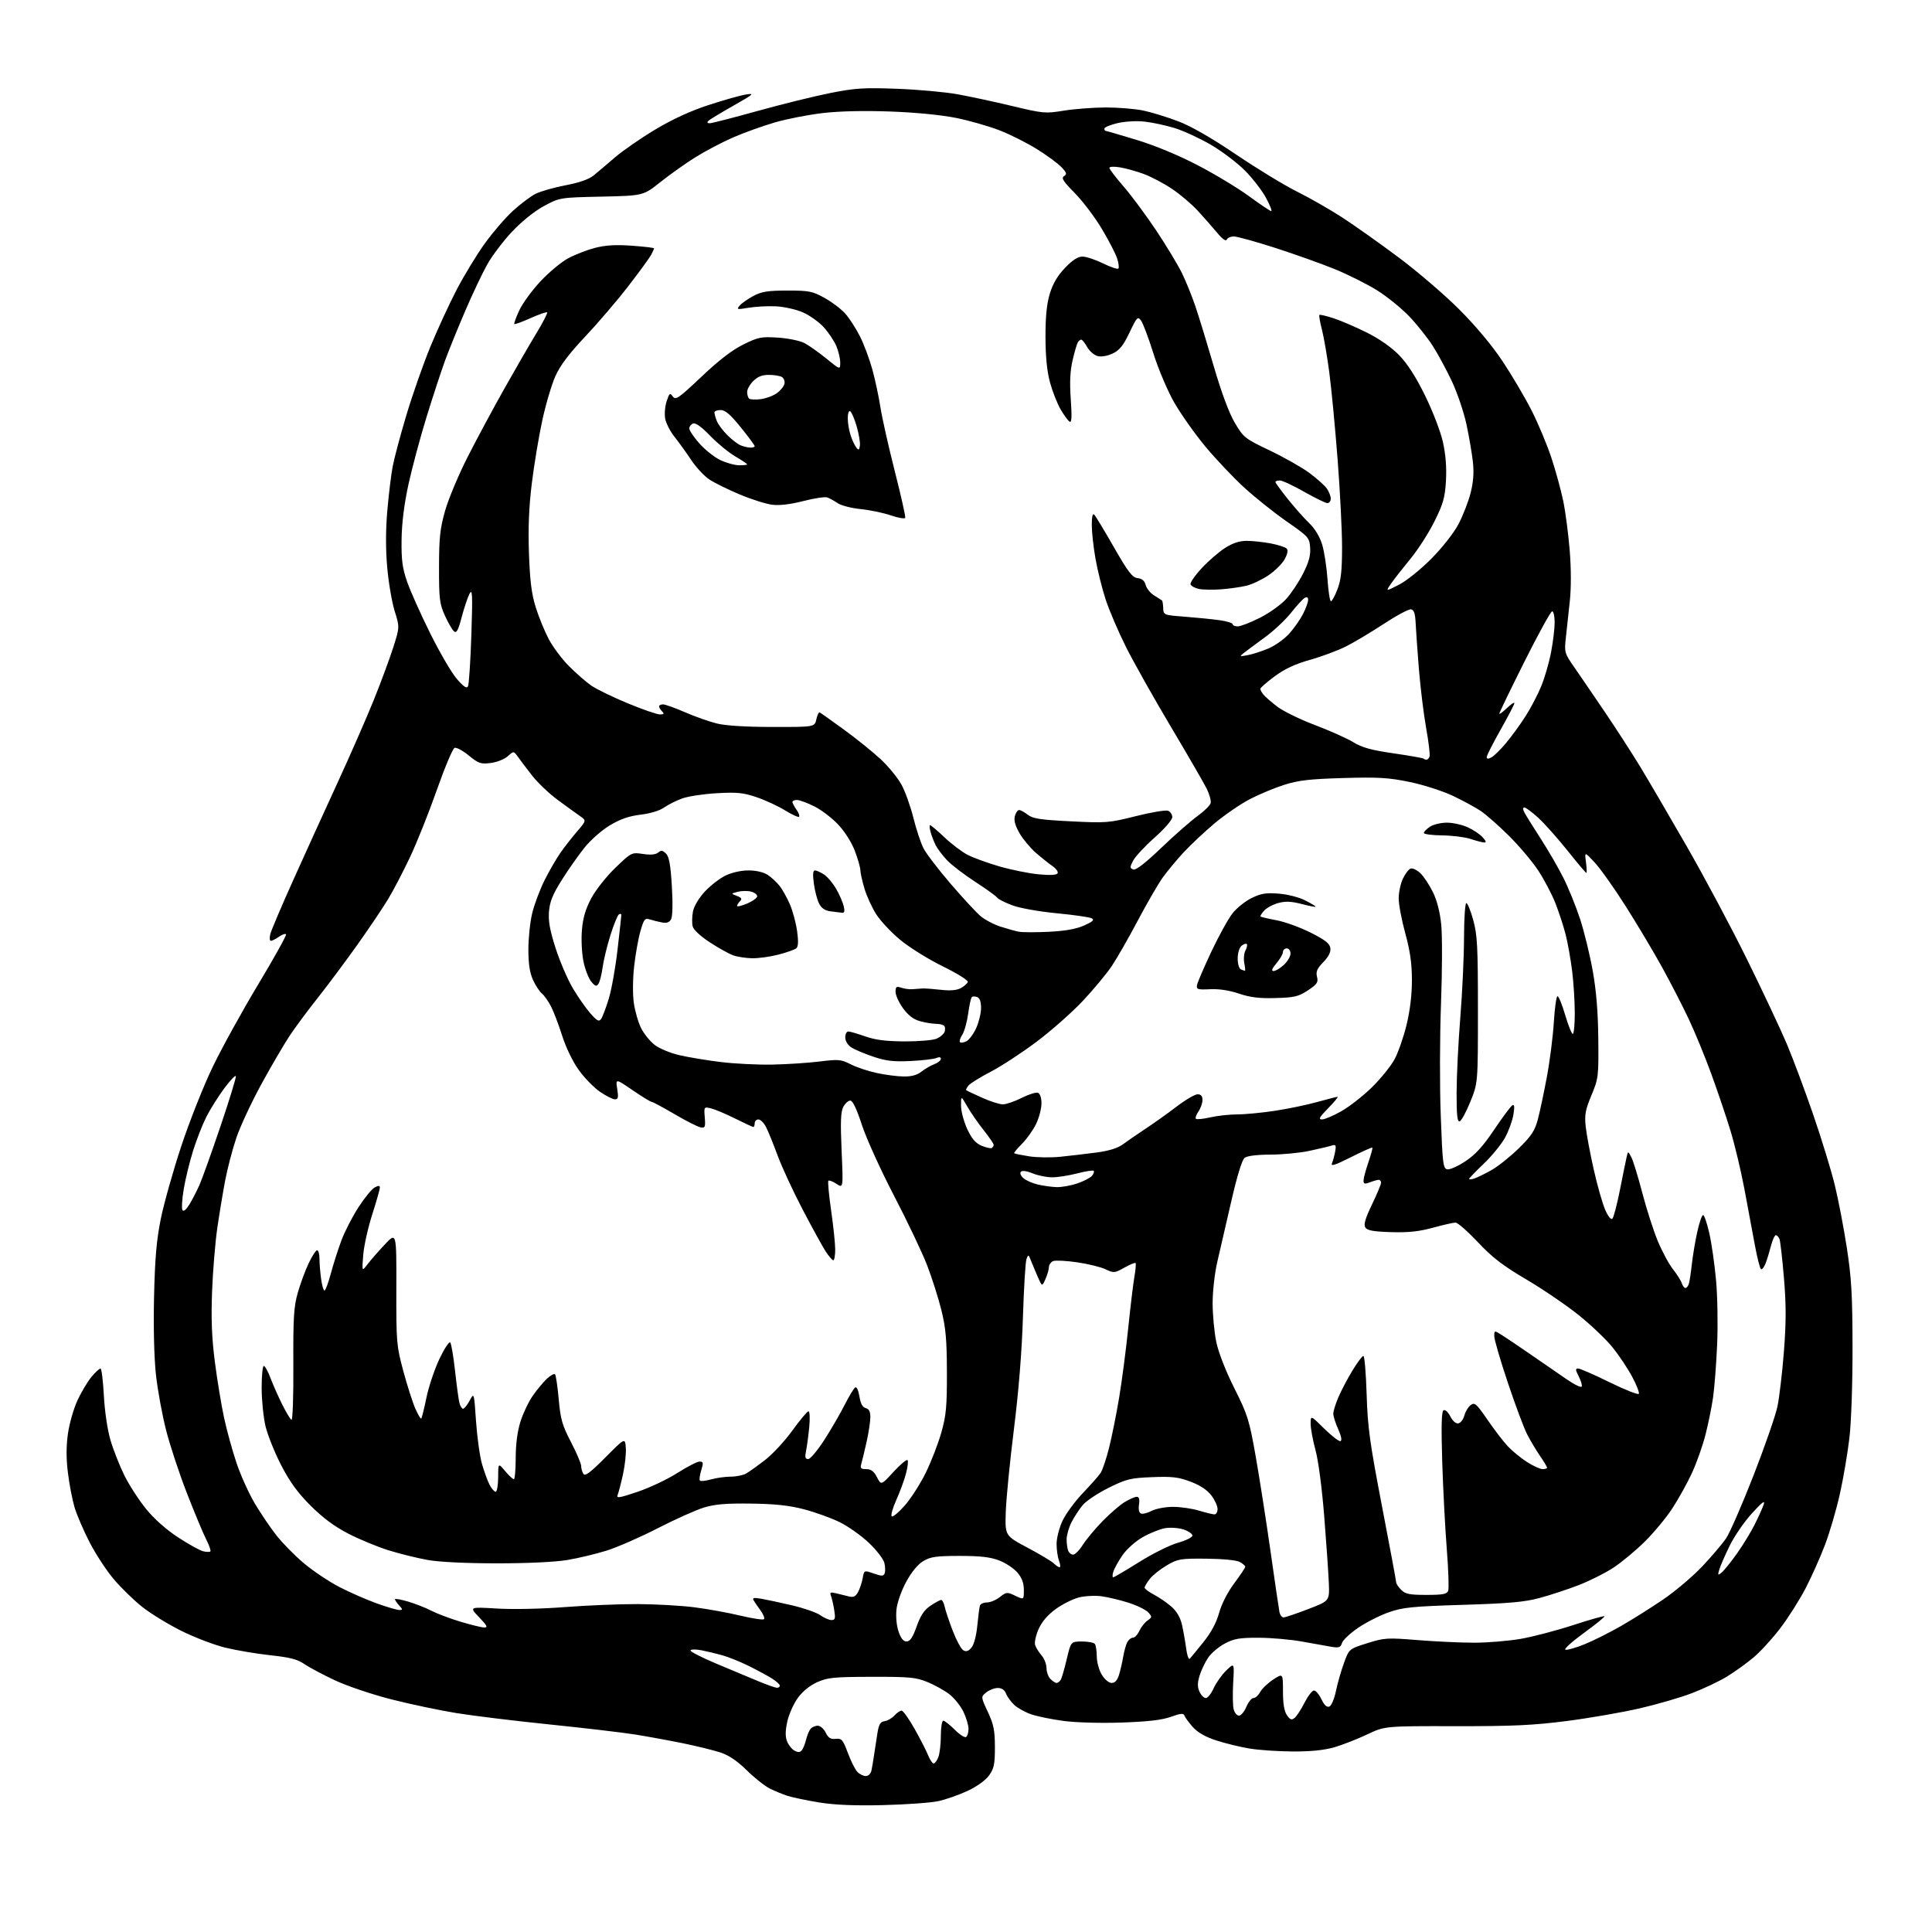 <?xml version="1.0" encoding="UTF-8" standalone="no"?>
<svg 
  version="1.1" 
  xmlns="http://www.w3.org/2000/svg" 
  xmlns:xlink="http://www.w3.org/1999/xlink" 
  xmlns:svg="http://www.w3.org/2000/svg"
  xmlns:rdf="http://www.w3.org/1999/02/22-rdf-syntax-ns#"
  xmlns:cc="http://creativecommons.org/ns#"
  xmlns:dc="http://purl.org/dc/elements/1.1/"
  viewBox="0 0 768 768"
  width="768"
  height="768"
>
<style>svg {background-color: white; }</style>"
<path stroke="none" fill="black" fill-rule="evenodd" d="M351.00,717.56C339.57,717.83 331.75,717.50 325.55,716.49C320.63,715.68 315.01,714.51 313.05,713.88C311.10,713.25 307.90,711.92 305.94,710.94C303.98,709.95 299.88,706.70 296.84,703.71C293.10,700.02 289.73,697.74 286.41,696.65C283.71,695.76 277.00,694.11 271.50,692.98C266.00,691.86 257.45,690.29 252.50,689.50C247.55,688.71 232.25,686.91 218.50,685.50C204.75,684.09 188.10,682.06 181.50,680.99C174.90,679.92 163.30,677.48 155.72,675.56C148.06,673.62 138.06,670.25 133.22,667.99C128.42,665.74 122.92,662.82 120.99,661.49C118.26,659.60 115.28,658.83 107.49,657.99C102.00,657.40 93.90,656.03 89.50,654.95C85.10,653.87 77.24,650.86 72.04,648.27C66.83,645.67 59.86,641.40 56.54,638.77C53.22,636.14 48.13,631.19 45.23,627.76C42.33,624.34 37.99,617.70 35.58,613.02C33.17,608.33 30.48,602.07 29.61,599.10C28.73,596.13 27.56,590.00 27.00,585.47C26.29,579.82 26.30,574.93 27.01,569.87C27.59,565.82 29.32,559.80 30.87,556.50C32.42,553.20 34.92,549.04 36.43,547.25C37.94,545.46 39.52,544.00 39.95,544.00C40.37,544.00 40.97,548.84 41.29,554.75C41.62,561.01 42.72,568.42 43.92,572.50C45.05,576.35 47.54,582.65 49.44,586.50C51.35,590.35 55.24,596.36 58.09,599.86C61.30,603.80 66.12,608.08 70.79,611.13C74.93,613.83 79.40,616.31 80.71,616.64C82.02,616.97 83.33,617.00 83.62,616.72C83.90,616.43 83.16,614.28 81.97,611.95C80.78,609.61 77.35,601.40 74.35,593.69C71.34,585.99 67.60,574.69 66.04,568.59C64.48,562.49 62.65,552.53 61.99,546.45C61.26,539.76 60.96,527.52 61.24,515.45C61.59,500.19 62.22,492.92 63.92,484.50C65.15,478.45 68.78,465.53 72.00,455.80C75.21,446.06 80.82,431.88 84.46,424.30C88.11,416.71 96.31,401.83 102.69,391.23C109.07,380.62 114.02,371.69 113.71,371.37C113.39,371.06 112.10,371.52 110.84,372.40C109.58,373.28 108.16,374.00 107.67,374.00C107.18,374.00 107.09,372.78 107.46,371.30C107.83,369.81 111.89,360.25 116.48,350.05C121.06,339.85 128.95,322.51 134.01,311.52C139.07,300.53 145.60,285.63 148.52,278.41C151.44,271.18 154.96,261.67 156.35,257.28C158.88,249.28 158.88,249.28 156.88,242.89C155.79,239.38 154.45,231.57 153.92,225.54C153.29,218.35 153.30,210.61 153.96,203.04C154.51,196.69 155.46,188.83 156.07,185.56C156.68,182.29 159.13,173.06 161.53,165.06C163.92,157.05 168.19,144.88 171.01,138.00C173.84,131.12 178.56,120.86 181.51,115.20C184.46,109.53 189.49,101.26 192.69,96.82C195.88,92.38 200.92,86.53 203.88,83.83C206.84,81.12 210.89,78.08 212.88,77.06C214.87,76.05 220.23,74.52 224.78,73.66C230.15,72.65 234.06,71.29 235.91,69.80C237.47,68.53 241.26,65.33 244.33,62.67C247.39,60.02 254.58,55.03 260.31,51.59C267.24,47.43 274.38,44.14 281.62,41.77C287.60,39.81 294.30,37.92 296.50,37.57C300.11,37.00 299.62,37.43 291.50,42.03C286.55,44.83 282.07,47.55 281.55,48.06C280.95,48.65 281.16,49.00 282.10,49.00C282.93,49.00 291.46,46.81 301.05,44.14C310.65,41.46 323.66,38.25 329.96,37.00C339.93,35.02 343.37,34.80 356.46,35.29C364.73,35.59 375.55,36.57 380.50,37.45C385.45,38.33 395.29,40.45 402.36,42.15C414.68,45.10 415.56,45.18 422.86,43.99C427.06,43.31 434.55,42.74 439.50,42.72C444.45,42.71 451.20,43.26 454.50,43.95C457.80,44.64 464.08,46.58 468.45,48.25C473.58,50.22 481.75,54.91 491.45,61.48C499.73,67.07 510.61,73.69 515.63,76.19C520.65,78.68 528.75,83.32 533.63,86.49C538.51,89.67 548.58,96.80 556.00,102.35C563.42,107.89 574.24,117.17 580.04,122.97C586.63,129.56 593.09,137.29 597.30,143.61C601.00,149.17 606.17,157.95 608.80,163.11C611.43,168.28 614.99,176.78 616.71,182.00C618.44,187.22 620.56,194.99 621.43,199.26C622.31,203.53 623.45,212.30 623.98,218.76C624.57,226.02 624.58,233.74 624.02,239.00C623.51,243.68 622.81,250.20 622.45,253.50C621.81,259.35 621.90,259.65 625.97,265.50C628.27,268.80 633.73,276.80 638.11,283.27C642.49,289.75 648.60,299.20 651.69,304.27C654.79,309.35 663.14,323.62 670.26,336.00C677.39,348.38 688.31,368.85 694.53,381.50C700.76,394.15 707.85,409.23 710.29,415.00C712.73,420.77 717.44,433.38 720.75,443.00C724.07,452.62 727.93,465.23 729.34,471.00C730.75,476.77 732.91,488.02 734.14,496.00C735.99,508.01 736.38,514.80 736.41,535.50C736.44,549.69 735.91,565.25 735.18,571.50C734.48,577.55 732.77,587.61 731.38,593.86C729.99,600.11 727.30,609.28 725.41,614.24C723.52,619.20 720.07,626.91 717.75,631.38C715.42,635.85 710.98,642.88 707.87,647.00C704.77,651.12 699.90,656.46 697.06,658.86C694.21,661.25 689.38,664.72 686.32,666.57C683.26,668.41 677.09,671.33 672.62,673.04C668.16,674.76 658.79,677.49 651.80,679.10C644.82,680.71 631.77,682.98 622.80,684.13C609.53,685.84 601.29,686.22 578.50,686.18C550.50,686.13 550.50,686.13 543.43,689.48C539.54,691.33 533.69,693.61 530.44,694.56C526.45,695.72 521.10,696.27 514.01,696.24C508.23,696.22 500.43,695.69 496.68,695.07C492.92,694.45 486.95,692.98 483.40,691.82C479.02,690.38 476.03,688.65 474.09,686.45C472.52,684.66 471.04,682.63 470.81,681.94C470.49,680.97 469.25,681.09 465.45,682.46C461.91,683.73 456.34,684.38 445.93,684.74C437.51,685.03 427.72,684.75 422.72,684.09C417.96,683.45 412.15,682.26 409.81,681.43C407.47,680.61 404.48,678.94 403.17,677.72C401.86,676.50 400.40,674.49 399.92,673.25C399.35,671.78 398.21,671.00 396.64,671.00C395.31,671.00 393.25,671.79 392.05,672.76C389.89,674.51 389.89,674.51 392.68,680.51C395.01,685.49 395.48,687.85 395.49,694.50C395.50,701.25 395.14,703.00 393.20,705.72C391.83,707.65 388.41,710.12 384.70,711.87C381.29,713.47 376.02,715.32 373.00,715.98C369.98,716.63 360.07,717.34 351.00,717.56zM344.14,706.00C345.22,706.00 346.15,705.09 346.43,703.75C346.69,702.51 347.16,699.70 347.48,697.50C347.80,695.30 348.38,691.48 348.78,689.00C349.35,685.44 349.95,684.44 351.65,684.19C352.83,684.03 354.58,683.01 355.55,681.94C356.52,680.87 357.80,680.00 358.40,680.01C359.01,680.02 361.33,683.28 363.57,687.26C365.81,691.24 368.23,695.96 368.94,697.75C369.66,699.54 370.65,701.00 371.15,701.00C371.64,701.00 372.49,699.85 373.02,698.43C373.56,697.02 374.00,693.20 374.00,689.93C374.00,686.67 374.44,684.00 374.97,684.00C375.50,684.00 377.53,685.60 379.48,687.55C381.43,689.50 383.47,690.82 384.02,690.49C384.56,690.16 385.00,688.70 385.00,687.26C385.00,685.81 384.08,682.73 382.95,680.40C381.82,678.07 379.29,674.94 377.33,673.44C375.37,671.94 371.45,669.77 368.63,668.62C364.10,666.76 361.53,666.53 346.50,666.56C331.39,666.60 328.98,666.84 324.82,668.71C321.90,670.03 319.00,672.40 317.12,674.99C315.47,677.28 313.60,681.48 312.97,684.32C312.16,687.97 312.13,690.29 312.86,692.19C313.44,693.67 314.78,695.35 315.85,695.92C317.25,696.67 318.06,696.62 318.76,695.73C319.29,695.05 320.05,693.15 320.44,691.51C320.84,689.86 321.63,687.95 322.20,687.26C322.78,686.57 324.07,686.00 325.07,686.00C326.07,686.00 327.50,687.24 328.23,688.75C329.27,690.86 330.19,691.44 332.21,691.22C334.57,690.98 335.06,691.53 337.00,696.72C338.18,699.90 339.86,703.29 340.73,704.25C341.60,705.21 343.13,706.00 344.14,706.00zM514.67,682.86C515.49,682.18 517.25,679.46 518.59,676.81C519.94,674.17 521.62,672.00 522.33,672.00C523.05,672.00 524.38,673.57 525.29,675.48C526.40,677.81 527.44,678.77 528.42,678.39C529.25,678.07 530.41,675.35 531.07,672.16C531.71,669.05 533.16,664.02 534.28,660.98C536.31,655.46 536.31,655.46 543.52,653.19C550.34,651.05 551.43,650.98 563.51,651.96C570.54,652.53 580.67,653.00 586.01,653.00C591.36,653.00 599.69,652.31 604.52,651.47C609.34,650.63 618.72,648.17 625.35,646.01C631.98,643.84 637.59,642.26 637.81,642.48C638.04,642.70 634.31,645.73 629.54,649.19C624.72,652.70 621.51,655.63 622.32,655.80C623.12,655.97 626.58,654.97 629.99,653.58C633.41,652.19 639.87,648.95 644.35,646.38C648.83,643.81 656.41,639.05 661.18,635.79C665.96,632.54 672.93,626.63 676.68,622.66C680.43,618.69 684.70,613.66 686.18,611.47C687.65,609.29 692.52,598.10 697.01,586.62C701.49,575.13 705.79,562.76 706.56,559.12C707.32,555.48 708.48,545.64 709.13,537.27C710.04,525.59 710.04,518.76 709.15,508.06C708.50,500.38 707.71,493.40 707.38,492.55C707.05,491.70 706.40,491.00 705.93,491.00C705.46,491.00 704.59,492.91 703.99,495.25C703.39,497.59 702.43,500.73 701.84,502.24C701.25,503.74 700.43,504.76 700.01,504.51C699.60,504.25 698.49,499.87 697.55,494.77C696.62,489.67 694.75,479.65 693.40,472.50C692.05,465.35 689.58,455.00 687.90,449.50C686.23,444.00 682.81,433.88 680.30,427.00C677.80,420.12 673.73,410.23 671.26,405.00C668.79,399.77 664.04,390.55 660.71,384.50C657.37,378.45 650.91,367.61 646.35,360.41C641.79,353.21 636.21,345.33 633.96,342.91C629.87,338.50 629.87,338.50 630.45,342.75C630.76,345.09 630.83,347.00 630.60,347.00C630.37,347.00 627.01,343.03 623.14,338.17C619.27,333.32 614.06,327.47 611.57,325.17C609.08,322.88 606.57,321.00 605.99,321.00C605.27,321.00 605.29,321.68 606.06,323.12C606.68,324.28 609.59,328.95 612.52,333.49C615.45,338.02 619.48,344.99 621.48,348.97C623.48,352.94 626.47,360.31 628.12,365.35C629.76,370.38 632.03,379.68 633.15,386.00C634.55,393.85 635.25,402.42 635.35,413.00C635.49,427.98 635.40,428.73 632.62,435.40C630.18,441.25 629.84,443.14 630.35,447.90C630.68,450.98 632.13,458.68 633.56,465.00C634.98,471.32 637.03,478.49 638.10,480.93C639.28,483.62 640.40,484.99 640.96,484.43C641.46,483.92 642.81,478.77 643.95,473.00C645.09,467.23 646.28,461.38 646.60,460.00C647.17,457.50 647.17,457.50 648.48,460.00C649.20,461.38 651.16,467.76 652.84,474.19C654.52,480.62 657.30,489.26 659.02,493.40C660.74,497.53 663.45,502.55 665.04,504.55C666.62,506.54 668.19,509.04 668.53,510.09C668.86,511.14 669.52,512.00 670.00,512.00C670.48,512.00 671.09,511.21 671.37,510.25C671.65,509.29 672.18,505.80 672.54,502.50C672.90,499.20 673.86,493.46 674.68,489.75C675.49,486.04 676.54,483.00 677.00,483.00C677.46,483.00 678.58,486.25 679.48,490.22C680.38,494.19 681.59,502.62 682.16,508.97C682.74,515.31 682.93,526.80 682.59,534.50C682.25,542.20 681.52,551.65 680.97,555.50C680.42,559.35 679.05,566.07 677.93,570.43C676.81,574.80 674.39,581.62 672.55,585.59C670.72,589.57 667.20,595.90 664.74,599.66C662.28,603.42 657.32,609.39 653.72,612.92C650.13,616.46 644.55,621.08 641.34,623.19C638.13,625.31 631.91,628.42 627.53,630.12C623.15,631.81 616.17,634.11 612.03,635.22C606.03,636.84 599.82,637.39 581.50,637.95C561.43,638.57 557.69,638.94 552.11,640.89C548.60,642.11 543.11,644.88 539.93,647.05C536.75,649.21 533.84,651.93 533.47,653.10C532.89,654.92 532.27,655.13 529.15,654.61C527.14,654.27 521.90,653.33 517.50,652.53C513.10,651.73 505.41,651.05 500.41,651.03C492.78,651.01 490.60,651.37 486.91,653.32C484.48,654.60 481.48,657.15 480.24,658.98C479.00,660.82 477.47,664.05 476.83,666.16C475.97,669.04 475.97,670.63 476.82,672.50C477.45,673.88 478.57,675.00 479.33,675.00C480.08,675.00 481.49,673.24 482.46,671.09C483.43,668.93 485.68,665.77 487.45,664.05C490.67,660.92 490.67,660.92 490.21,668.90C489.96,673.28 490.04,678.02 490.39,679.43C490.75,680.85 491.70,682.00 492.51,682.00C493.31,682.00 494.63,680.42 495.44,678.50C496.24,676.58 497.52,675.00 498.28,675.00C499.04,675.00 500.24,673.92 500.94,672.60C501.65,671.28 503.98,669.06 506.11,667.66C510.00,665.12 510.00,665.12 510.00,672.34C510.00,677.32 510.49,680.26 511.59,681.83C512.89,683.69 513.45,683.87 514.67,682.86zM308.75,670.91C309.44,670.96 310.00,670.59 310.00,670.08C310.00,669.58 308.54,668.26 306.75,667.15C304.96,666.05 300.80,663.81 297.50,662.17C294.20,660.54 289.48,658.64 287.00,657.96C284.52,657.27 280.80,656.39 278.73,655.99C276.65,655.59 274.74,655.61 274.48,656.04C274.21,656.46 278.84,658.84 284.75,661.33C290.66,663.81 298.20,666.96 301.50,668.33C304.80,669.70 308.06,670.86 308.75,670.91zM420.01,669.00C420.49,669.00 421.22,668.45 421.64,667.78C422.06,667.10 423.14,663.40 424.04,659.55C425.69,652.55 425.69,652.55 430.09,652.52C432.52,652.51 434.83,652.95 435.23,653.50C435.64,654.05 435.98,656.30 435.99,658.50C436.00,660.70 436.90,663.96 437.99,665.75C439.13,667.62 440.80,669.00 441.91,669.00C443.22,669.00 444.16,667.96 444.84,665.75C445.38,663.96 446.13,660.71 446.50,658.52C446.87,656.33 447.60,653.74 448.12,652.77C448.64,651.80 449.66,651.00 450.37,651.00C451.09,651.00 452.23,649.78 452.91,648.29C453.59,646.80 455.04,644.96 456.14,644.19C458.01,642.88 458.03,642.69 456.45,640.94C455.52,639.92 452.01,638.20 448.63,637.12C445.26,636.04 440.42,634.88 437.87,634.54C435.32,634.19 431.27,634.41 428.87,635.01C426.47,635.62 422.32,637.70 419.66,639.63C416.47,641.95 414.15,644.66 412.85,647.60C411.77,650.05 411.15,652.89 411.47,653.91C411.79,654.93 412.95,656.78 414.03,658.03C415.11,659.28 416.00,661.56 416.00,663.08C416.00,664.61 416.71,666.56 417.57,667.43C418.44,668.29 419.53,669.00 420.01,669.00zM472.96,659.37C473.41,658.89 475.84,655.93 478.37,652.78C481.43,648.97 483.53,645.07 484.62,641.14C485.62,637.56 488.00,632.90 490.63,629.38C493.04,626.17 495.00,623.21 495.00,622.80C495.00,622.40 494.00,621.54 492.78,620.88C491.49,620.19 485.94,619.66 479.53,619.60C469.21,619.51 468.20,619.68 463.82,622.25C461.25,623.76 458.21,626.18 457.07,627.63C455.93,629.08 455.00,630.65 455.00,631.11C455.00,631.58 456.69,632.84 458.75,633.92C460.81,635.00 463.93,637.15 465.69,638.69C467.80,640.56 469.21,643.01 469.89,646.00C470.44,648.48 471.18,652.69 471.53,655.37C471.88,658.05 472.52,659.85 472.96,659.37zM386.17,654.96C387.17,653.77 388.11,650.24 388.49,646.24C388.85,642.53 389.32,638.94 389.54,638.25C389.76,637.56 391.02,637.00 392.33,637.00C393.65,637.00 395.96,636.04 397.45,634.86C400.06,632.81 400.33,632.79 403.59,634.34C407.00,635.97 407.00,635.97 407.00,632.06C407.00,629.34 406.23,627.24 404.47,625.15C403.08,623.50 399.82,621.32 397.22,620.32C393.68,618.96 389.75,618.50 381.50,618.50C372.29,618.50 369.94,618.83 367.09,620.51C364.93,621.77 362.44,624.77 360.30,628.66C358.39,632.14 356.69,636.90 356.38,639.65C356.05,642.53 356.38,646.13 357.17,648.50C358.10,651.27 359.09,652.50 360.38,652.50C361.76,652.50 362.81,650.94 364.38,646.54C365.94,642.14 367.39,639.97 369.90,638.29C371.77,637.03 373.67,636.00 374.13,636.00C374.59,636.00 375.22,637.24 375.54,638.75C375.86,640.26 377.30,644.56 378.74,648.30C380.18,652.04 382.07,655.52 382.93,656.02C384.05,656.68 384.97,656.38 386.17,654.96zM192.45,646.95C194.05,646.99 193.68,646.25 190.45,642.88C186.50,638.76 186.50,638.76 197.54,639.42C203.90,639.80 215.36,639.56 224.54,638.84C233.32,638.16 246.35,637.63 253.50,637.65C260.65,637.68 270.77,638.25 276.00,638.92C281.23,639.59 289.44,641.07 294.26,642.23C299.07,643.38 303.32,644.02 303.69,643.65C304.06,643.28 303.46,641.74 302.36,640.24C301.27,638.73 300.02,636.91 299.59,636.19C298.97,635.15 299.62,635.01 302.65,635.53C304.77,635.90 310.30,637.08 314.95,638.17C319.60,639.26 324.62,641.02 326.11,642.08C327.59,643.13 329.58,644.00 330.53,644.00C331.98,644.00 332.15,643.37 331.63,640.09C331.29,637.94 330.70,635.39 330.34,634.44C329.78,632.98 330.09,632.81 332.34,633.35C333.80,633.71 336.09,634.27 337.41,634.60C339.27,635.06 340.12,634.66 341.10,632.85C341.80,631.56 342.62,629.08 342.94,627.34C343.50,624.17 343.50,624.17 347.32,625.49C350.55,626.61 351.22,626.59 351.68,625.40C351.97,624.63 351.91,622.76 351.54,621.25C351.17,619.74 348.40,616.15 345.38,613.29C342.36,610.42 337.11,606.71 333.70,605.04C330.29,603.38 323.90,601.08 319.50,599.94C313.67,598.42 307.98,597.82 298.50,597.70C288.57,597.57 284.15,597.95 279.77,599.29C276.61,600.26 268.38,603.95 261.48,607.49C254.57,611.04 245.45,615.03 241.21,616.37C236.97,617.70 229.90,619.40 225.50,620.13C220.69,620.93 209.51,621.46 197.50,621.45C185.26,621.45 174.59,620.93 170.00,620.11C165.88,619.37 158.90,617.65 154.50,616.28C150.10,614.91 142.90,611.94 138.50,609.67C132.97,606.82 128.33,603.38 123.47,598.52C118.29,593.35 115.20,589.09 111.74,582.38C109.15,577.36 106.36,570.38 105.53,566.88C104.71,563.37 104.02,556.56 104.01,551.75C104.01,546.94 104.39,543.00 104.86,543.00C105.34,543.00 106.53,545.14 107.51,547.75C108.49,550.36 110.57,555.05 112.12,558.18C113.68,561.30 115.35,564.10 115.84,564.40C116.35,564.71 116.68,555.42 116.61,542.72C116.52,523.92 116.78,519.50 118.34,514.00C119.35,510.43 121.30,505.14 122.66,502.25C124.03,499.36 125.56,497.00 126.07,497.00C126.58,497.00 127.00,498.51 127.00,500.36C127.00,502.21 127.29,505.81 127.64,508.36C127.99,510.91 128.59,513.00 128.99,513.00C129.38,513.00 130.52,509.96 131.51,506.25C132.51,502.54 134.39,496.62 135.71,493.10C137.02,489.58 140.07,483.65 142.48,479.92C144.89,476.19 147.80,472.64 148.93,472.04C150.48,471.21 151.00,471.23 151.00,472.11C151.00,472.76 149.63,477.58 147.95,482.83C146.27,488.07 144.66,495.32 144.38,498.93C143.86,505.50 143.86,505.50 146.15,502.50C147.41,500.85 150.51,497.31 153.02,494.64C157.61,489.78 157.61,489.78 157.55,512.14C157.50,533.61 157.61,534.92 160.32,545.00C161.88,550.77 164.02,557.48 165.08,559.90C166.15,562.33 167.22,564.11 167.46,563.88C167.70,563.64 168.63,559.88 169.53,555.52C170.43,551.16 172.75,544.27 174.68,540.19C176.61,536.12 178.54,533.18 178.97,533.65C179.40,534.12 180.26,539.23 180.90,545.00C181.53,550.77 182.31,556.51 182.64,557.75C182.97,558.99 183.62,560.00 184.09,560.00C184.56,560.00 185.74,558.54 186.70,556.75C188.45,553.50 188.45,553.50 189.23,565.00C189.67,571.33 190.73,578.97 191.61,581.99C192.48,585.00 193.84,588.72 194.62,590.24C195.41,591.76 196.49,593.00 197.03,593.00C197.56,593.00 198.01,590.41 198.03,587.25C198.05,581.50 198.05,581.50 200.78,584.76C202.27,586.55 203.84,588.01 204.25,588.01C204.66,588.00 205.00,584.22 205.00,579.59C205.00,574.22 205.67,569.03 206.85,565.24C207.86,561.97 210.07,557.32 211.74,554.90C213.42,552.48 215.96,549.41 217.39,548.08C218.82,546.75 220.28,545.95 220.63,546.30C220.98,546.65 221.64,551.11 222.10,556.22C222.82,564.21 223.50,566.57 226.97,573.24C229.19,577.50 231.01,581.78 231.02,582.74C231.02,583.71 231.42,585.12 231.91,585.88C232.57,586.94 234.65,585.39 240.62,579.38C248.46,571.50 248.46,571.50 248.77,575.50C248.94,577.70 248.44,582.42 247.66,586.00C246.88,589.58 245.92,593.27 245.53,594.22C244.91,595.69 246.06,595.51 253.50,593.00C258.28,591.38 265.38,588.02 269.27,585.53C273.17,583.04 277.13,581.00 278.08,581.00C279.60,581.00 279.68,581.44 278.74,584.50C278.15,586.42 277.92,588.26 278.24,588.57C278.55,588.89 280.54,588.67 282.66,588.08C284.77,587.49 288.30,587.00 290.50,586.99C292.70,586.98 295.46,586.41 296.63,585.74C297.80,585.06 301.18,582.64 304.13,580.37C307.08,578.10 311.98,572.82 315.00,568.63C318.02,564.44 320.90,561.01 321.39,561.01C321.89,561.00 322.02,563.79 321.69,567.25C321.36,570.69 320.79,574.96 320.42,576.75C319.90,579.29 320.08,580.00 321.28,580.00C322.12,580.00 325.04,576.51 327.77,572.25C330.50,567.99 334.13,561.72 335.84,558.32C337.56,554.93 339.41,551.87 339.96,551.53C340.54,551.17 341.24,552.68 341.63,555.09C342.09,557.96 342.88,559.42 344.15,559.75C345.46,560.09 345.99,561.15 345.98,563.37C345.97,565.09 345.32,569.42 344.52,573.00C343.73,576.58 342.78,580.51 342.42,581.75C341.86,583.67 342.14,584.00 344.36,584.00C346.26,584.00 347.39,584.85 348.61,587.22C350.28,590.44 350.28,590.44 355.18,585.10C357.88,582.16 360.39,580.05 360.75,580.41C361.10,580.77 360.83,583.19 360.14,585.78C359.45,588.38 357.72,593.10 356.29,596.27C354.87,599.44 354.05,602.37 354.46,602.77C354.87,603.17 357.19,601.26 359.62,598.51C362.04,595.77 365.80,589.92 367.97,585.51C370.14,581.11 372.93,573.90 374.18,569.50C376.12,562.65 376.44,559.19 376.41,545.50C376.38,532.56 375.96,527.83 374.21,520.78C373.02,515.98 370.46,507.93 368.51,502.88C366.56,497.84 360.64,485.40 355.35,475.24C350.06,465.08 344.33,452.43 342.60,447.13C340.54,440.81 338.97,437.50 338.01,437.50C337.21,437.50 335.96,438.62 335.23,440.00C334.20,441.93 334.05,445.91 334.55,457.43C335.21,472.37 335.21,472.37 332.52,470.60C331.04,469.63 329.59,469.08 329.29,469.37C329.00,469.67 329.49,474.99 330.39,481.20C331.28,487.42 332.01,494.41 332.01,496.75C332.00,499.09 331.66,500.99 331.25,500.99C330.84,500.98 329.45,499.36 328.17,497.39C326.90,495.41 322.76,487.88 318.98,480.65C315.20,473.42 310.75,463.79 309.08,459.25C307.41,454.71 305.35,449.64 304.50,448.00C303.65,446.35 302.29,445.00 301.47,445.00C300.66,445.00 300.00,445.68 300.00,446.50C300.00,447.32 299.76,448.00 299.48,448.00C299.19,448.00 295.92,446.49 292.23,444.64C288.53,442.80 284.22,440.98 282.66,440.60C279.84,439.92 279.82,439.95 280.16,444.21C280.46,448.04 280.28,448.46 278.50,448.15C277.40,447.96 272.75,445.60 268.16,442.90C263.57,440.21 259.46,438.00 259.02,438.00C258.59,438.00 255.19,435.92 251.47,433.37C244.70,428.74 244.70,428.74 245.36,432.87C245.90,436.25 245.74,437.00 244.44,437.00C243.57,437.00 240.89,435.64 238.47,433.98C236.06,432.32 232.26,428.41 230.03,425.30C227.67,422.00 224.94,416.35 223.50,411.80C222.13,407.49 220.15,402.25 219.08,400.16C218.02,398.07 216.37,395.72 215.41,394.93C214.46,394.14 212.86,391.70 211.86,389.50C210.59,386.70 210.04,383.09 210.04,377.50C210.03,373.10 210.70,366.64 211.53,363.14C212.35,359.64 214.61,353.63 216.54,349.78C218.47,345.93 221.39,340.92 223.02,338.64C224.65,336.36 227.59,332.63 229.55,330.34C233.11,326.18 233.11,326.18 230.48,324.34C229.03,323.33 225.09,320.48 221.72,318.00C218.35,315.52 213.77,311.17 211.54,308.32C209.32,305.48 206.76,302.10 205.85,300.82C204.20,298.50 204.20,298.50 201.85,300.62C200.55,301.79 197.52,302.99 195.08,303.30C191.10,303.80 190.23,303.50 186.34,300.32C183.97,298.37 181.42,297.01 180.69,297.29C179.96,297.57 176.77,305.16 173.60,314.15C170.44,323.14 165.64,335.15 162.94,340.83C160.25,346.52 156.37,353.94 154.33,357.33C152.29,360.73 146.79,368.90 142.10,375.50C137.41,382.10 130.36,391.55 126.44,396.50C122.52,401.45 117.50,408.20 115.29,411.50C113.09,414.80 108.00,423.47 104.00,430.78C100.00,438.08 95.47,447.80 93.93,452.37C92.39,456.95 90.42,464.48 89.54,469.10C88.66,473.72 87.24,482.23 86.40,488.00C85.55,493.77 84.61,505.25 84.30,513.50C83.89,524.52 84.19,531.95 85.43,541.50C86.35,548.65 88.00,558.63 89.09,563.68C90.18,568.72 92.41,576.80 94.04,581.62C95.67,586.45 98.88,593.57 101.17,597.45C103.46,601.33 107.32,607.06 109.76,610.18C112.19,613.31 117.17,618.37 120.82,621.44C124.47,624.50 130.84,628.76 134.98,630.90C139.11,633.03 145.79,635.95 149.81,637.39C153.83,638.83 157.84,640.00 158.71,640.00C160.15,640.00 160.15,639.82 158.65,638.17C157.74,637.17 157.00,636.06 157.00,635.73C157.00,635.39 159.36,635.81 162.25,636.66C165.14,637.52 169.30,639.16 171.50,640.30C173.70,641.44 178.88,643.39 183.00,644.64C187.12,645.88 191.38,646.92 192.45,646.95zM510.27,642.95C510.95,642.92 515.33,641.44 520.00,639.65C528.50,636.40 528.50,636.40 528.24,629.45C528.09,625.63 527.27,613.73 526.42,603.00C525.51,591.60 524.07,580.57 522.93,576.44C521.87,572.55 521.00,567.84 521.00,565.97C521.00,562.57 521.00,562.57 526.40,567.90C529.37,570.83 532.28,573.07 532.86,572.87C533.52,572.64 533.19,570.88 531.96,568.14C530.88,565.74 530.00,562.97 530.00,561.97C530.00,560.98 530.92,558.01 532.05,555.38C533.18,552.74 535.69,547.98 537.63,544.79C539.56,541.61 541.51,539.00 541.97,539.00C542.42,539.00 543.00,545.86 543.26,554.25C543.67,567.44 544.50,573.46 549.37,598.78C552.47,614.89 555.00,628.50 555.00,629.03C555.00,629.57 555.90,630.90 557.00,632.00C558.67,633.67 560.33,634.00 567.03,634.00C573.51,634.00 575.18,633.69 575.68,632.38C576.02,631.49 575.77,623.96 575.11,615.63C574.45,607.31 573.64,591.68 573.30,580.90C572.88,567.04 573.02,561.10 573.81,560.62C574.45,560.22 575.59,561.24 576.52,563.03C577.49,564.91 578.75,566.00 579.74,565.81C580.63,565.64 581.70,564.22 582.12,562.65C582.54,561.09 583.67,559.23 584.64,558.52C586.21,557.37 586.93,558.00 591.29,564.37C593.98,568.29 597.60,573.02 599.34,574.88C601.08,576.74 604.50,579.55 606.95,581.13C609.39,582.71 612.20,584.00 613.20,584.00C614.19,584.00 615.00,583.74 615.00,583.43C615.00,583.12 613.71,580.98 612.14,578.68C610.56,576.38 608.24,572.48 606.98,570.00C605.73,567.52 602.29,558.32 599.35,549.53C596.41,540.75 594.00,532.50 594.00,531.19C594.00,528.82 594.00,528.82 596.94,530.66C598.56,531.67 603.85,535.24 608.69,538.58C613.54,541.93 619.96,546.35 622.97,548.42C625.98,550.48 628.60,551.71 628.78,551.15C628.97,550.59 628.41,548.76 627.54,547.07C626.24,544.56 626.20,544.00 627.33,544.00C628.08,544.00 633.71,546.46 639.82,549.46C645.93,552.46 651.17,554.53 651.46,554.07C651.74,553.61 650.57,550.59 648.86,547.37C647.15,544.14 643.67,538.90 641.12,535.72C638.58,532.54 632.44,526.69 627.49,522.72C622.53,518.75 613.15,512.37 606.64,508.54C597.37,503.08 593.23,499.90 587.49,493.79C583.45,489.51 579.45,486.00 578.59,486.00C577.73,486.00 573.68,486.92 569.59,488.04C564.04,489.56 559.83,490.00 552.94,489.79C545.88,489.57 543.48,489.13 542.73,487.94C542.01,486.79 542.71,484.37 545.37,478.83C547.37,474.68 549.00,470.77 549.00,470.15C549.00,469.52 548.58,469.00 548.07,469.00C547.55,469.00 545.98,469.44 544.57,469.98C542.42,470.79 542.01,470.67 542.03,469.23C542.05,468.28 542.92,465.03 543.96,462.01C545.00,458.99 545.71,456.38 545.53,456.20C545.35,456.02 541.50,457.74 536.97,460.02C530.51,463.26 528.89,463.77 529.50,462.33C529.93,461.32 530.50,459.21 530.77,457.64C531.20,455.15 531.00,454.86 529.27,455.41C528.18,455.76 524.18,456.70 520.39,457.51C516.60,458.31 509.65,458.97 504.94,458.98C499.65,458.99 495.76,459.48 494.76,460.25C493.73,461.04 491.78,467.38 489.46,477.50C487.45,486.30 484.96,497.10 483.92,501.50C482.87,506.00 482.04,513.22 482.04,518.00C482.04,522.67 482.70,529.65 483.50,533.50C484.39,537.70 487.26,545.05 490.68,551.87C495.96,562.39 496.60,564.43 499.15,578.87C500.67,587.47 503.31,604.40 505.03,616.50C506.74,628.60 508.35,639.51 508.59,640.75C508.84,641.99 509.59,642.98 510.27,642.95zM442.52,627.00C442.88,627.00 447.52,624.27 452.84,620.94C458.15,617.60 465.09,614.15 468.25,613.27C471.41,612.39 474.00,611.11 474.00,610.41C474.00,609.72 472.42,608.63 470.48,607.99C468.54,607.35 465.25,607.12 463.17,607.47C461.09,607.82 457.07,609.43 454.25,611.04C451.32,612.72 447.86,615.81 446.19,618.24C444.59,620.58 442.96,623.51 442.57,624.75C442.18,625.99 442.16,627.00 442.52,627.00zM684.45,625.04C685.40,624.25 688.11,620.88 690.47,617.55C692.83,614.22 695.96,609.11 697.43,606.19C698.90,603.27 700.53,599.67 701.05,598.19C701.77,596.15 700.66,596.96 696.49,601.50C693.46,604.80 689.43,610.65 687.55,614.50C685.67,618.35 683.81,622.62 683.42,623.99C682.77,626.27 682.86,626.36 684.45,625.04zM421.19,623.00C421.61,623.00 421.51,621.85 420.98,620.43C420.44,619.02 420.00,615.99 420.01,613.68C420.02,611.38 421.08,607.25 422.38,604.50C423.68,601.75 427.32,596.80 430.47,593.50C433.62,590.20 436.80,586.60 437.53,585.50C438.26,584.40 439.77,579.90 440.88,575.50C441.98,571.10 443.79,562.10 444.89,555.50C445.99,548.90 447.61,536.52 448.48,528.00C449.36,519.48 450.46,510.25 450.95,507.50C451.43,504.75 451.63,502.31 451.40,502.07C451.17,501.84 449.16,502.67 446.94,503.91C443.08,506.08 442.75,506.11 439.48,504.56C437.60,503.66 432.53,502.42 428.21,501.79C423.90,501.16 419.61,500.94 418.68,501.29C417.76,501.65 416.98,502.74 416.95,503.72C416.93,504.70 416.31,506.85 415.57,508.50C414.23,511.50 414.23,511.50 412.50,507.50C411.54,505.30 410.32,502.38 409.78,501.00C408.85,498.64 408.75,498.61 408.04,500.50C407.63,501.60 407.00,512.00 406.63,523.62C406.21,537.19 404.93,553.10 403.05,568.12C401.44,580.98 399.98,595.77 399.81,600.99C399.50,610.47 399.50,610.47 408.46,615.23C413.39,617.85 418.10,620.67 418.92,621.50C419.75,622.32 420.77,623.00 421.19,623.00zM426.59,618.00C427.35,618.00 429.09,616.24 430.44,614.09C431.80,611.94 435.33,607.71 438.28,604.68C441.23,601.66 445.19,598.25 447.07,597.10C448.96,595.95 451.11,595.01 451.86,595.00C452.82,595.00 453.09,595.92 452.77,598.09C452.49,600.01 452.79,601.37 453.57,601.66C454.26,601.93 456.19,601.44 457.86,600.57C459.53,599.71 463.33,599.00 466.29,599.00C469.26,599.00 473.89,599.67 476.59,600.49C479.29,601.31 482.06,601.98 482.75,601.99C483.44,602.00 484.00,601.03 484.00,599.84C484.00,598.66 482.88,596.22 481.51,594.42C479.88,592.28 477.01,590.40 473.26,588.98C468.46,587.17 465.92,586.87 458.00,587.19C449.38,587.53 447.78,587.92 440.73,591.41C436.46,593.53 431.82,596.61 430.43,598.26C429.04,599.91 427.03,602.99 425.95,605.09C424.88,607.20 424.00,610.25 424.00,611.88C424.00,613.51 424.27,615.55 424.61,616.42C424.94,617.29 425.84,618.00 426.59,618.00zM75.26,478.83C76.39,477.00 78.19,473.53 79.26,471.11C80.33,468.70 84.11,458.18 87.64,447.73C91.18,437.27 93.93,428.30 93.76,427.79C93.59,427.27 91.50,429.47 89.12,432.67C86.74,435.88 83.54,440.98 82.01,444.00C80.49,447.02 78.11,453.10 76.73,457.50C75.36,461.90 73.69,468.74 73.03,472.71C72.37,476.68 72.15,480.43 72.53,481.04C72.96,481.74 74.00,480.89 75.26,478.83zM420.07,471.90C422.04,471.95 425.72,471.29 428.26,470.43C430.80,469.56 433.42,468.20 434.08,467.40C434.74,466.60 435.05,465.71 434.75,465.42C434.46,465.13 431.52,465.59 428.22,466.44C424.91,467.30 420.42,468.00 418.23,468.00C416.04,468.00 412.56,467.29 410.49,466.43C408.29,465.51 406.37,465.23 405.84,465.76C405.32,466.28 405.71,467.33 406.78,468.30C407.78,469.21 410.38,470.36 412.55,470.87C414.72,471.38 418.11,471.84 420.07,471.90zM585.99,468.50C587.08,468.16 590.12,466.68 592.74,465.22C595.36,463.77 600.28,459.86 603.67,456.54C608.75,451.57 610.10,449.53 611.31,445.00C612.12,441.98 613.74,434.32 614.92,428.00C616.10,421.68 617.34,411.89 617.68,406.25C618.02,400.61 618.68,396.00 619.14,396.00C619.61,396.00 620.98,399.38 622.19,403.50C623.41,407.62 624.76,411.00 625.20,411.00C625.64,411.00 626.00,407.28 626.00,402.72C626.00,398.17 625.53,390.63 624.95,385.97C624.37,381.31 623.21,374.80 622.37,371.50C621.53,368.20 619.69,362.57 618.29,359.00C616.88,355.43 613.80,349.57 611.44,346.00C609.08,342.43 603.85,336.24 599.83,332.25C595.80,328.26 590.78,323.84 588.69,322.42C586.59,321.00 581.58,318.28 577.55,316.36C573.51,314.45 565.81,311.97 560.37,310.85C552.00,309.12 547.99,308.88 534.00,309.28C520.65,309.67 516.16,310.18 510.50,311.98C506.65,313.20 500.47,315.78 496.77,317.71C493.06,319.65 486.76,323.97 482.77,327.33C478.77,330.69 473.25,335.87 470.50,338.84C467.75,341.81 464.01,346.33 462.18,348.87C460.36,351.42 455.90,359.12 452.26,366.00C448.63,372.88 443.96,381.02 441.90,384.09C439.83,387.17 434.65,393.39 430.40,397.92C426.14,402.44 417.90,409.72 412.08,414.09C406.26,418.46 398.08,423.82 393.89,425.99C389.71,428.17 385.71,430.65 385.00,431.50C384.29,432.35 383.89,433.20 384.11,433.38C384.32,433.56 387.14,434.89 390.37,436.35C393.60,437.81 397.33,439.00 398.65,439.00C399.98,439.00 403.35,437.84 406.13,436.43C408.92,435.02 411.83,434.11 412.60,434.40C413.45,434.73 414.00,436.39 414.00,438.65C414.00,440.70 413.04,444.36 411.86,446.79C410.68,449.23 408.16,452.77 406.26,454.67C404.36,456.58 402.96,458.27 403.15,458.44C403.34,458.62 405.98,459.15 409.00,459.64C412.02,460.13 417.65,460.22 421.50,459.83C425.35,459.44 431.83,458.68 435.90,458.14C440.85,457.48 444.33,456.40 446.38,454.88C448.07,453.63 452.16,450.81 455.48,448.62C458.79,446.43 464.34,442.47 467.81,439.82C471.28,437.17 474.99,435.00 476.06,435.00C477.41,435.00 478.00,435.69 478.00,437.28C478.00,438.53 477.28,440.58 476.40,441.84C475.52,443.10 475.07,444.40 475.40,444.74C475.74,445.07 478.29,444.81 481.08,444.17C483.87,443.53 488.71,443.00 491.83,442.99C494.95,442.99 501.77,442.33 507.00,441.53C512.23,440.73 519.76,439.15 523.74,438.03C527.72,436.92 531.30,436.00 531.70,436.00C532.09,436.00 530.43,438.02 528.00,440.50C524.45,444.12 523.97,445.00 525.54,444.99C526.62,444.98 530.11,443.49 533.29,441.68C536.47,439.86 541.91,435.60 545.38,432.20C548.84,428.80 552.86,423.83 554.32,421.15C555.78,418.47 557.94,412.28 559.13,407.39C560.53,401.59 561.27,395.37 561.26,389.50C561.24,382.94 560.52,377.92 558.62,371.00C557.18,365.77 556.00,359.54 556.00,357.15C556.00,354.76 556.75,351.23 557.66,349.31C558.57,347.39 559.94,345.58 560.71,345.28C561.47,344.99 563.21,345.79 564.57,347.07C565.93,348.34 568.19,351.74 569.59,354.60C571.25,357.98 572.42,362.58 572.92,367.66C573.35,371.97 573.31,386.07 572.82,399.00C572.33,411.93 572.28,431.94 572.72,443.49C573.43,462.68 573.66,464.51 575.33,464.83C576.34,465.02 579.58,463.57 582.55,461.60C586.51,458.97 589.52,455.66 593.94,449.09C597.25,444.17 600.48,439.82 601.13,439.42C602.00,438.88 602.12,439.82 601.61,443.04C601.23,445.43 599.74,449.55 598.30,452.19C596.86,454.83 593.05,459.50 589.84,462.57C586.63,465.63 584.00,468.37 584.00,468.64C584.00,468.91 584.89,468.85 585.99,468.50zM394.24,456.35C394.66,456.09 395.00,455.52 395.00,455.07C395.00,454.63 393.20,452.01 391.01,449.25C388.81,446.49 385.90,442.27 384.52,439.87C382.02,435.50 382.02,435.50 382.02,439.50C382.02,441.70 383.13,445.88 384.48,448.79C386.30,452.69 387.79,454.43 390.21,455.45C392.01,456.20 393.82,456.61 394.24,456.35zM580.25,445.75C579.30,446.07 579.01,443.36 579.02,434.33C579.03,427.82 579.70,414.40 580.49,404.50C581.29,394.60 581.96,380.31 581.97,372.75C581.99,365.19 582.40,359.00 582.89,359.00C583.38,359.00 584.62,362.04 585.64,365.75C587.26,371.61 587.50,376.31 587.50,401.50C587.50,430.50 587.50,430.50 584.50,437.92C582.85,442.00 580.94,445.52 580.25,445.75zM359.12,427.92C362.29,427.98 364.51,427.38 366.25,426.02C367.63,424.93 369.94,423.59 371.38,423.04C372.82,422.50 374.00,421.54 374.00,420.92C374.00,420.21 373.35,420.08 372.25,420.57C371.29,421.00 366.67,421.54 361.99,421.77C355.16,422.10 352.22,421.76 347.13,420.04C343.64,418.87 339.71,417.20 338.39,416.34C336.98,415.41 336.00,413.80 336.00,412.38C336.00,411.07 336.56,410.01 337.25,410.03C337.94,410.05 340.98,410.94 344.00,412.00C348.02,413.41 352.24,413.94 359.70,413.97C365.31,413.99 371.03,413.49 372.40,412.86C373.77,412.24 375.14,411.07 375.45,410.27C375.76,409.47 375.75,408.41 375.44,407.91C375.13,407.41 373.67,407.00 372.19,406.99C370.71,406.99 367.80,406.52 365.72,405.94C363.09,405.21 361.02,403.63 358.97,400.79C357.33,398.54 356.00,395.61 356.00,394.28C356.00,392.21 356.33,391.98 358.25,392.63C359.49,393.06 361.51,393.32 362.75,393.22C363.99,393.12 365.79,392.99 366.75,392.93C367.71,392.88 370.98,393.12 374.00,393.46C377.70,393.89 380.29,393.67 381.92,392.80C383.25,392.08 384.51,390.98 384.72,390.35C384.93,389.72 380.48,386.93 374.80,384.15C369.13,381.37 361.55,376.66 357.94,373.68C354.33,370.71 349.99,366.07 348.28,363.39C346.57,360.70 344.46,356.06 343.59,353.07C342.71,350.08 342.00,346.84 342.00,345.86C342.00,344.88 341.03,341.49 339.85,338.34C338.59,334.95 335.88,330.65 333.25,327.84C330.80,325.22 326.51,321.94 323.70,320.54C320.90,319.14 317.80,318.00 316.80,318.00C315.81,318.00 315.00,318.35 315.00,318.78C315.00,319.21 315.72,320.58 316.60,321.84C317.48,323.10 317.96,324.38 317.65,324.68C317.35,324.98 314.83,323.84 312.06,322.13C309.28,320.42 304.20,318.07 300.75,316.90C295.49,315.11 293.00,314.86 285.00,315.31C279.77,315.60 273.56,316.54 271.18,317.40C268.81,318.26 265.57,319.88 263.98,321.01C262.27,322.24 258.50,323.38 254.67,323.84C250.07,324.39 246.59,325.60 242.47,328.06C239.22,330.00 234.79,333.90 232.31,337.00C229.89,340.02 225.83,345.82 223.28,349.87C219.71,355.54 218.55,358.42 218.23,362.37C217.92,366.20 218.60,369.90 220.89,377.00C222.57,382.23 225.65,389.37 227.73,392.87C229.80,396.37 232.95,400.87 234.72,402.87C237.42,405.91 238.11,406.26 238.98,405.00C239.55,404.18 240.91,400.57 242.00,397.00C243.09,393.43 244.66,384.65 245.48,377.50C246.31,370.35 246.99,364.14 246.99,363.69C247.00,363.25 246.56,363.15 246.03,363.48C245.50,363.81 243.97,367.55 242.64,371.79C241.31,376.03 239.92,381.77 239.55,384.55C239.17,387.32 238.44,390.25 237.91,391.05C237.12,392.26 236.65,392.13 235.04,390.22C233.99,388.96 232.59,385.36 231.94,382.22C231.28,379.03 231.00,373.51 231.32,369.75C231.73,364.85 232.75,361.37 235.05,357.05C236.82,353.74 241.07,348.37 244.64,344.94C251.02,338.82 251.08,338.79 255.59,339.46C258.63,339.92 260.62,339.73 261.61,338.91C262.81,337.91 263.42,337.99 264.75,339.32C265.98,340.55 266.56,343.78 267.07,352.23C267.48,358.98 267.37,364.24 266.79,365.35C266.09,366.68 265.08,367.06 263.16,366.69C261.70,366.42 259.51,365.87 258.31,365.49C256.34,364.87 255.96,365.35 254.58,370.15C253.73,373.09 252.61,379.38 252.08,384.13C251.52,389.13 251.47,395.26 251.96,398.73C252.43,402.01 253.75,406.54 254.89,408.79C256.04,411.04 258.48,414.03 260.31,415.42C262.14,416.82 266.53,418.63 270.07,419.45C273.61,420.27 281.00,421.50 286.50,422.17C292.00,422.85 301.23,423.31 307.00,423.19C312.77,423.08 321.21,422.53 325.74,421.97C333.30,421.03 334.31,421.12 338.13,423.06C340.41,424.23 345.03,425.78 348.39,426.51C351.75,427.24 356.58,427.88 359.12,427.92zM384.22,413.88C385.29,413.31 387.02,410.96 388.06,408.67C389.10,406.38 389.97,402.80 389.98,400.72C389.99,398.22 389.48,396.74 388.46,396.35C387.61,396.02 386.63,396.03 386.29,396.38C385.95,396.72 385.30,399.71 384.85,403.02C384.39,406.33 383.34,410.08 382.51,411.35C381.67,412.62 381.28,413.95 381.63,414.29C381.98,414.64 383.14,414.46 384.22,413.88zM507.08,396.74C500.62,396.93 497.02,396.49 492.50,394.97C488.65,393.67 484.52,393.05 481.00,393.23C476.07,393.47 475.53,393.30 475.83,391.59C476.01,390.55 478.58,384.56 481.53,378.30C484.49,372.03 488.29,365.16 489.97,363.03C491.66,360.90 495.10,358.16 497.61,356.95C501.31,355.15 503.33,354.83 508.36,355.24C511.82,355.51 516.42,356.69 518.78,357.89C521.10,359.07 523.00,360.21 523.00,360.43C523.00,360.64 520.52,360.16 517.49,359.37C513.34,358.29 511.03,358.19 508.14,358.96C506.04,359.53 503.50,360.90 502.50,362.00C501.50,363.11 500.86,364.17 501.09,364.35C501.32,364.54 504.20,365.21 507.50,365.83C510.80,366.45 516.88,368.66 521.00,370.73C526.76,373.63 528.58,375.05 528.83,376.87C529.06,378.46 528.15,380.28 526.03,382.47C523.55,385.02 523.03,386.25 523.53,388.28C524.09,390.50 523.60,391.24 519.92,393.68C516.18,396.15 514.59,396.53 507.08,396.74zM494.88,385.92C495.08,385.96 494.97,384.61 494.63,382.92C494.29,381.22 494.50,378.93 495.09,377.83C495.68,376.73 495.91,375.58 495.61,375.27C495.30,374.97 494.36,375.28 493.52,375.98C492.65,376.71 492.00,378.86 492.00,381.04C492.00,383.14 492.56,385.06 493.25,385.34C493.94,385.62 494.67,385.88 494.88,385.92zM506.27,386.00C507.06,386.00 508.90,384.90 510.35,383.55C511.81,382.20 513.00,380.17 513.00,379.05C513.00,377.89 512.34,377.00 511.50,377.00C510.68,377.00 510.00,377.64 510.00,378.42C510.00,379.21 508.83,381.23 507.41,382.92C505.60,385.07 505.26,386.00 506.27,386.00zM299.04,380.92C296.54,380.88 293.15,380.37 291.50,379.78C289.85,379.20 285.67,376.88 282.21,374.62C278.47,372.19 275.69,369.60 275.35,368.25C275.04,367.01 275.08,364.37 275.45,362.40C275.85,360.26 277.74,357.07 280.14,354.46C282.35,352.06 286.07,349.18 288.40,348.05C290.92,346.83 294.62,346.00 297.57,346.01C300.59,346.01 303.53,346.70 305.18,347.78C306.65,348.75 308.78,350.72 309.92,352.17C311.05,353.61 312.90,356.94 314.03,359.57C315.15,362.19 316.43,366.97 316.87,370.18C317.43,374.24 317.32,376.32 316.53,376.98C315.90,377.50 312.73,378.62 309.48,379.46C306.24,380.31 301.54,380.96 299.04,380.92zM416.93,370.40C423.41,370.08 427.79,369.30 430.93,367.91C434.38,366.37 435.13,365.67 434.00,365.05C433.18,364.59 426.92,363.69 420.09,363.04C412.94,362.35 405.43,361.01 402.36,359.86C399.43,358.77 396.75,357.40 396.40,356.83C396.05,356.26 392.10,353.42 387.63,350.51C383.16,347.61 378.09,343.72 376.37,341.86C374.65,340.01 372.69,337.42 372.01,336.11C371.33,334.80 370.41,332.43 369.96,330.86C369.51,329.29 369.40,328.00 369.72,328.00C370.04,328.00 372.63,330.20 375.48,332.89C378.32,335.58 382.49,338.72 384.75,339.87C387.01,341.02 392.65,343.07 397.28,344.41C401.91,345.75 408.86,347.16 412.72,347.54C417.29,347.99 419.97,347.86 420.39,347.18C420.75,346.60 419.86,345.31 418.42,344.31C416.98,343.32 414.02,340.96 411.85,339.08C409.67,337.20 406.74,333.71 405.34,331.32C403.59,328.33 402.99,326.19 403.41,324.48C403.76,323.12 404.52,322.00 405.11,322.00C405.70,322.00 407.26,322.85 408.57,323.88C410.54,325.43 413.53,325.88 425.68,326.49C439.75,327.20 440.88,327.11 451.51,324.43C457.62,322.90 463.38,321.93 464.31,322.29C465.24,322.65 466.00,323.79 466.00,324.82C466.00,325.90 462.98,329.39 458.98,332.95C455.11,336.39 451.27,340.51 450.44,342.12C449.09,344.73 449.09,345.10 450.47,345.63C451.51,346.03 455.19,343.18 461.67,336.99C466.98,331.92 473.47,326.22 476.10,324.34C478.72,322.45 481.05,320.14 481.26,319.20C481.47,318.27 480.77,315.72 479.70,313.54C478.62,311.37 472.20,300.26 465.41,288.85C458.63,277.45 450.62,263.22 447.62,257.23C444.62,251.25 440.99,242.78 439.55,238.42C438.12,234.07 436.29,226.73 435.48,222.12C434.66,217.51 434.00,211.46 434.00,208.67C434.00,205.37 434.34,203.94 434.98,204.58C435.51,205.11 439.03,210.94 442.80,217.53C448.49,227.47 450.09,229.55 452.23,229.81C454.00,230.02 455.00,230.88 455.42,232.54C455.76,233.88 457.26,235.74 458.77,236.68C460.27,237.63 461.68,238.52 461.90,238.68C462.12,238.84 462.34,240.21 462.40,241.73C462.50,244.48 462.57,244.51 471.00,245.15C475.68,245.51 481.86,246.13 484.75,246.53C487.64,246.93 490.00,247.65 490.00,248.13C490.00,248.61 490.91,249.00 492.02,249.00C493.14,249.00 497.10,247.46 500.83,245.58C504.56,243.71 509.26,240.34 511.28,238.11C513.29,235.88 516.33,231.31 518.02,227.95C520.30,223.44 521.03,220.76 520.80,217.70C520.51,213.72 520.16,213.32 511.50,207.30C506.55,203.86 498.93,197.78 494.57,193.79C490.20,189.79 483.20,182.39 479.01,177.33C474.82,172.27 469.27,164.39 466.67,159.82C464.08,155.24 460.39,146.53 458.48,140.45C456.58,134.37 454.38,128.53 453.60,127.47C452.27,125.66 451.97,125.96 449.00,132.19C446.52,137.38 445.04,139.23 442.32,140.52C440.26,141.50 437.81,141.92 436.35,141.55C434.98,141.21 433.11,139.60 432.18,137.97C431.26,136.34 430.19,135.01 429.81,135.01C429.43,135.00 428.82,135.48 428.45,136.08C428.09,136.67 427.15,139.87 426.38,143.18C425.38,147.47 425.17,151.97 425.65,158.76C426.14,165.83 426.02,168.13 425.17,167.61C424.54,167.22 422.93,165.01 421.59,162.70C420.25,160.39 418.36,155.57 417.39,152.00C416.19,147.60 415.62,141.79 415.60,134.00C415.58,125.86 416.08,120.81 417.32,116.73C418.53,112.74 420.39,109.59 423.36,106.48C426.33,103.38 428.47,102.00 430.31,102.00C431.76,102.00 435.43,103.21 438.45,104.69C441.47,106.18 444.23,107.11 444.57,106.76C444.92,106.42 444.68,104.56 444.04,102.63C443.41,100.71 440.64,95.39 437.90,90.82C435.16,86.24 430.34,79.90 427.21,76.72C422.63,72.07 421.79,70.75 422.97,70.02C424.21,69.25 424.05,68.68 421.97,66.47C420.61,65.02 416.23,61.80 412.24,59.30C408.24,56.81 401.52,53.43 397.30,51.80C393.08,50.16 385.33,47.94 380.07,46.88C374.26,45.70 364.02,44.70 354.00,44.33C343.53,43.95 333.70,44.17 327.11,44.94C321.39,45.60 312.84,47.27 308.11,48.64C303.37,50.01 295.95,52.67 291.61,54.55C287.27,56.43 280.49,59.98 276.56,62.43C272.62,64.88 266.32,69.35 262.56,72.35C255.71,77.80 255.71,77.80 239.10,78.16C222.50,78.53 222.50,78.53 216.23,81.91C212.45,83.95 207.42,87.99 203.57,92.07C200.06,95.79 195.60,101.69 193.66,105.17C191.71,108.65 187.80,116.90 184.97,123.50C182.13,130.10 178.56,138.88 177.04,143.00C175.51,147.12 172.16,157.33 169.58,165.68C167.01,174.03 163.75,186.18 162.34,192.68C160.66,200.42 159.72,207.96 159.63,214.50C159.53,222.60 159.94,225.77 161.82,231.20C163.09,234.89 167.21,244.11 170.98,251.70C174.74,259.29 179.51,267.45 181.57,269.84C184.27,272.98 185.51,273.81 186.03,272.84C186.42,272.10 187.02,262.95 187.37,252.50C187.90,236.33 187.79,233.87 186.66,236.00C185.93,237.38 184.52,241.55 183.54,245.27C182.16,250.54 181.48,251.81 180.49,250.99C179.79,250.41 178.16,247.59 176.86,244.72C174.74,240.03 174.50,238.08 174.52,225.50C174.53,213.76 174.92,210.13 176.94,203.00C178.26,198.32 182.33,188.65 185.97,181.50C189.61,174.35 196.14,162.20 200.48,154.50C204.81,146.80 210.52,136.93 213.17,132.57C215.81,128.20 217.76,124.43 217.50,124.17C217.25,123.92 214.30,124.94 210.94,126.44C207.59,127.95 204.68,129.01 204.46,128.80C204.25,128.59 205.13,126.15 206.42,123.38C207.70,120.61 211.48,115.43 214.81,111.87C218.14,108.31 223.06,104.19 225.76,102.73C228.45,101.26 233.26,99.39 236.46,98.55C240.67,97.46 244.70,97.21 251.13,97.67C256.01,98.02 260.00,98.49 260.00,98.72C260.00,98.94 259.48,100.11 258.83,101.32C258.19,102.52 254.09,108.14 249.71,113.81C245.34,119.48 237.64,128.48 232.61,133.81C226.16,140.65 222.66,145.29 220.75,149.58C219.26,152.93 216.91,160.87 215.54,167.24C214.16,173.61 212.30,184.82 211.40,192.16C210.25,201.52 209.91,209.83 210.27,220.00C210.67,231.08 211.31,236.15 212.99,241.50C214.20,245.35 216.53,251.03 218.16,254.11C219.80,257.20 223.41,262.02 226.20,264.82C228.99,267.62 232.97,271.10 235.06,272.54C237.14,273.98 243.66,277.15 249.54,279.58C255.41,282.01 261.16,284.00 262.31,284.00C263.94,284.00 264.13,283.73 263.20,282.80C262.54,282.14 262.00,281.24 262.00,280.80C262.00,280.36 262.70,280.00 263.55,280.00C264.41,280.00 268.35,281.41 272.30,283.13C276.26,284.85 281.98,286.87 285.00,287.61C288.50,288.48 296.57,288.97 307.17,288.98C323.84,289.00 323.84,289.00 324.51,285.95C324.88,284.27 325.48,283.03 325.84,283.20C326.20,283.36 330.52,286.43 335.43,290.00C340.35,293.57 346.91,298.86 350.03,301.75C353.14,304.64 356.88,309.21 358.35,311.91C359.82,314.60 361.95,320.53 363.08,325.08C364.21,329.63 366.02,335.08 367.09,337.19C368.17,339.30 373.02,345.64 377.86,351.28C382.70,356.92 388.08,362.73 389.80,364.18C391.53,365.63 395.09,367.51 397.72,368.35C400.35,369.20 403.62,370.11 405.00,370.37C406.38,370.64 411.74,370.65 416.93,370.40zM334.77,362.84C334.07,362.75 332.03,362.50 330.24,362.28C327.95,361.99 326.58,361.08 325.61,359.19C324.85,357.71 323.91,354.14 323.52,351.25C323.03,347.60 323.16,346.00 323.94,346.00C324.56,346.00 326.20,346.74 327.58,347.64C328.95,348.54 331.14,351.13 332.42,353.39C333.71,355.65 335.05,358.74 335.40,360.25C335.85,362.17 335.66,362.95 334.77,362.84zM296.99,359.18C299.18,358.25 300.98,356.95 300.99,356.27C301.00,355.59 299.88,354.76 298.50,354.41C297.12,354.07 294.76,354.11 293.25,354.50C290.50,355.22 290.50,355.22 292.92,356.14C294.77,356.84 295.06,357.34 294.17,358.23C293.53,358.87 293.00,359.73 293.00,360.13C293.00,360.52 294.80,360.10 296.99,359.18zM589.90,334.90C589.13,334.84 586.70,334.20 584.50,333.47C582.30,332.75 577.24,332.12 573.25,332.08C569.26,332.03 566.00,331.60 566.00,331.12C566.00,330.63 567.11,329.50 568.46,328.62C569.82,327.73 572.86,327.01 575.21,327.02C577.57,327.03 581.30,327.87 583.50,328.88C585.70,329.89 588.36,331.68 589.40,332.86C590.80,334.42 590.93,334.97 589.90,334.90zM567.06,302.00C567.46,302.00 568.00,301.44 568.26,300.75C568.52,300.06 567.92,295.00 566.93,289.50C565.94,284.00 564.64,273.43 564.04,266.00C563.44,258.57 562.85,250.25 562.73,247.51C562.56,243.88 562.07,242.44 560.92,242.22C560.05,242.05 555.20,244.64 550.14,247.96C545.09,251.28 538.32,255.32 535.11,256.94C531.90,258.56 525.48,260.96 520.84,262.27C514.89,263.94 510.72,265.88 506.70,268.85C503.56,271.17 501.00,273.41 501.00,273.84C501.00,274.27 501.56,275.30 502.25,276.14C502.94,276.97 505.41,279.12 507.75,280.91C510.09,282.70 516.81,285.99 522.69,288.21C528.57,290.43 535.43,293.50 537.94,295.03C541.46,297.18 545.12,298.19 553.99,299.47C560.30,300.39 565.67,301.33 565.90,301.57C566.14,301.81 566.66,302.00 567.06,302.00zM592.88,301.06C593.92,300.51 596.56,297.90 598.75,295.28C600.94,292.65 604.43,287.84 606.51,284.58C608.58,281.33 611.38,275.95 612.72,272.64C614.07,269.34 615.81,263.30 616.58,259.23C617.36,255.15 618.00,249.84 618.00,247.41C618.00,244.99 617.55,243.00 617.00,243.00C616.46,243.00 611.51,252.00 606.00,262.99C600.50,273.99 596.00,283.29 596.00,283.68C596.00,284.06 597.35,283.08 599.00,281.50C600.65,279.92 602.00,279.02 602.00,279.50C602.00,279.98 599.52,284.74 596.50,290.09C593.48,295.43 591.00,300.31 591.00,300.94C591.00,301.74 591.55,301.77 592.88,301.06zM496.00,260.43C497.93,260.07 501.63,258.88 504.24,257.77C506.85,256.67 510.54,254.03 512.45,251.93C514.35,249.82 516.83,246.29 517.96,244.08C519.08,241.88 520.00,239.36 520.00,238.49C520.00,237.42 519.55,237.16 518.61,237.70C517.85,238.14 515.42,240.79 513.22,243.58C511.02,246.38 506.35,250.76 502.86,253.31C499.36,255.86 495.60,258.66 494.50,259.51C492.61,260.99 492.69,261.04 496.00,260.43zM529.07,239.00C529.49,239.00 530.66,236.86 531.66,234.25C533.07,230.60 533.49,226.73 533.49,217.50C533.49,210.90 532.69,195.15 531.71,182.50C530.73,169.85 529.25,154.32 528.41,148.00C527.58,141.68 526.26,134.04 525.49,131.04C524.71,128.04 524.26,125.41 524.48,125.19C524.69,124.97 527.26,125.58 530.19,126.54C533.11,127.50 539.05,130.06 543.40,132.23C548.29,134.67 553.15,138.07 556.17,141.18C559.46,144.55 562.82,149.78 566.49,157.25C569.56,163.49 572.65,171.55 573.59,175.76C574.69,180.70 575.09,185.85 574.79,191.10C574.40,197.81 573.72,200.22 570.23,207.25C567.97,211.79 563.72,218.43 560.78,222.00C557.84,225.57 554.38,230.00 553.09,231.83C550.75,235.16 550.75,235.16 556.03,232.48C559.00,230.98 564.64,226.46 568.92,222.15C573.33,217.71 577.87,211.94 579.75,208.39C581.52,205.03 583.69,199.46 584.57,196.03C585.69,191.65 585.97,187.94 585.50,183.64C585.13,180.26 583.98,173.56 582.95,168.73C581.92,163.91 579.33,156.24 577.20,151.68C575.06,147.13 571.62,140.75 569.55,137.51C567.48,134.28 563.27,128.99 560.19,125.76C557.10,122.53 551.34,117.86 547.38,115.39C543.41,112.92 535.88,109.15 530.63,107.00C525.39,104.86 514.73,101.06 506.95,98.55C499.17,96.05 491.76,94.00 490.49,94.00C489.21,94.00 487.93,94.56 487.65,95.25C487.32,96.03 485.89,95.01 483.81,92.50C481.99,90.30 478.52,86.35 476.09,83.73C473.67,81.10 469.05,77.19 465.83,75.04C462.61,72.89 457.62,70.26 454.74,69.19C451.86,68.12 447.59,66.92 445.25,66.53C442.84,66.13 441.00,66.22 441.00,66.74C441.00,67.24 443.52,70.54 446.59,74.07C449.67,77.61 455.49,85.45 459.53,91.50C463.57,97.55 468.19,105.20 469.81,108.50C471.43,111.80 473.89,117.88 475.27,122.00C476.66,126.12 479.93,136.82 482.54,145.76C485.59,156.20 488.57,164.20 490.87,168.09C494.33,173.94 494.84,174.34 504.79,179.09C510.47,181.81 517.54,185.81 520.49,187.99C523.44,190.17 526.56,192.97 527.43,194.20C528.29,195.44 529.00,197.24 529.00,198.22C529.00,199.20 528.40,200.00 527.67,200.00C526.94,200.00 522.79,197.97 518.44,195.50C514.10,193.03 509.75,191.00 508.77,191.00C507.80,191.00 507.00,191.27 507.00,191.61C507.00,191.94 509.21,194.98 511.91,198.36C514.61,201.74 518.45,206.06 520.44,207.97C522.71,210.15 524.62,213.32 525.58,216.47C526.42,219.24 527.37,225.44 527.70,230.25C528.03,235.06 528.64,239.00 529.07,239.00zM485.50,234.26C482.20,234.51 478.19,234.45 476.58,234.11C474.98,233.77 473.48,232.95 473.26,232.28C473.04,231.62 475.03,228.73 477.68,225.88C480.33,223.02 484.50,219.41 486.95,217.84C490.01,215.88 492.69,215.00 495.56,215.00C497.85,215.00 502.14,215.46 505.08,216.01C508.02,216.57 510.88,217.48 511.43,218.03C512.10,218.70 511.86,220.11 510.69,222.28C509.72,224.07 506.81,226.96 504.22,228.70C501.62,230.44 497.70,232.30 495.50,232.83C493.30,233.36 488.80,234.01 485.50,234.26zM359.84,205.84C359.65,206.32 357.07,205.89 354.11,204.87C351.15,203.86 345.75,202.73 342.11,202.37C338.47,202.01 334.38,200.95 333.00,200.02C331.62,199.09 329.76,198.06 328.86,197.74C327.96,197.41 323.68,198.06 319.36,199.17C314.27,200.48 309.91,201.00 307.00,200.65C304.52,200.34 298.71,198.51 294.07,196.56C289.43,194.62 283.99,191.94 281.98,190.60C279.96,189.27 276.71,185.78 274.76,182.84C272.80,179.90 269.82,175.77 268.13,173.64C266.44,171.52 264.77,168.29 264.43,166.46C264.08,164.63 264.34,161.50 265.00,159.51C266.07,156.26 266.33,156.06 267.45,157.61C268.59,159.16 269.74,158.36 278.87,149.73C285.73,143.22 291.11,139.09 295.50,136.93C301.43,134.01 302.60,133.78 309.24,134.21C313.23,134.47 317.95,135.43 319.73,136.35C321.51,137.28 325.44,140.05 328.48,142.53C334.00,147.02 334.00,147.02 334.00,144.13C334.00,142.54 333.31,139.60 332.48,137.60C331.64,135.60 329.39,132.22 327.47,130.10C325.55,127.98 321.78,125.29 319.08,124.13C316.38,122.97 311.54,121.90 308.33,121.76C305.13,121.62 300.27,121.88 297.55,122.34C293.00,123.11 292.72,123.05 293.99,121.52C294.74,120.60 297.20,118.88 299.43,117.68C302.79,115.89 305.16,115.51 313.00,115.50C321.65,115.50 322.98,115.76 327.82,118.45C330.74,120.07 334.46,122.90 336.08,124.74C337.69,126.58 340.31,130.65 341.89,133.79C343.47,136.93 345.68,142.88 346.81,147.00C347.93,151.12 349.37,157.88 350.00,162.00C350.64,166.12 353.19,177.48 355.67,187.23C358.15,196.98 360.03,205.35 359.84,205.84zM293.75,184.95C295.54,184.98 297.00,184.82 297.00,184.60C297.00,184.37 294.86,182.94 292.25,181.41C289.64,179.89 285.15,176.19 282.27,173.20C278.87,169.68 276.51,167.98 275.52,168.35C274.68,168.67 274.00,169.56 274.00,170.33C274.00,171.09 275.79,173.75 277.98,176.24C280.17,178.72 283.88,181.69 286.23,182.83C288.58,183.97 291.96,184.92 293.75,184.95zM341.82,177.16C342.00,175.97 341.43,172.54 340.56,169.55C339.69,166.55 338.53,163.83 337.99,163.49C337.41,163.14 337.00,164.30 337.00,166.29C337.00,168.17 337.52,171.23 338.15,173.10C338.77,174.97 339.79,177.14 340.40,177.92C341.31,179.08 341.56,178.95 341.82,177.16zM298.25,177.94C299.21,177.97 300.00,177.71 300.00,177.36C300.00,177.01 297.51,173.63 294.46,169.86C290.32,164.75 288.29,163.00 286.46,163.00C285.11,163.00 284.00,163.42 284.00,163.93C284.00,164.45 284.41,165.95 284.91,167.27C285.41,168.59 287.29,171.14 289.09,172.93C290.88,174.73 293.28,176.57 294.42,177.03C295.57,177.50 297.29,177.90 298.25,177.94zM302.41,158.67C304.57,158.38 307.49,157.28 308.91,156.22C310.34,155.16 311.66,153.49 311.85,152.51C312.04,151.54 311.59,150.36 310.85,149.89C310.11,149.42 307.79,149.02 305.70,149.02C302.99,149.00 301.21,149.70 299.45,151.45C298.10,152.80 297.00,154.75 297.00,155.79C297.00,156.82 297.34,158.01 297.75,158.43C298.16,158.84 300.26,158.95 302.41,158.67zM505.31,83.92C505.76,83.97 504.86,81.64 503.32,78.75C501.77,75.86 498.03,70.99 495.00,67.92C491.98,64.85 485.90,60.23 481.50,57.64C477.10,55.06 470.58,52.04 467.02,50.93C463.45,49.83 457.99,48.66 454.89,48.33C451.68,47.99 447.04,48.27 444.12,48.97C441.31,49.65 439.00,50.60 439.00,51.10C439.00,51.59 439.20,52.00 439.44,52.00C439.68,52.00 445.20,53.61 451.69,55.57C458.99,57.78 468.28,61.62 476.00,65.63C482.88,69.20 492.10,74.76 496.50,77.99C500.90,81.21 504.87,83.88 505.31,83.92z" />

</svg>